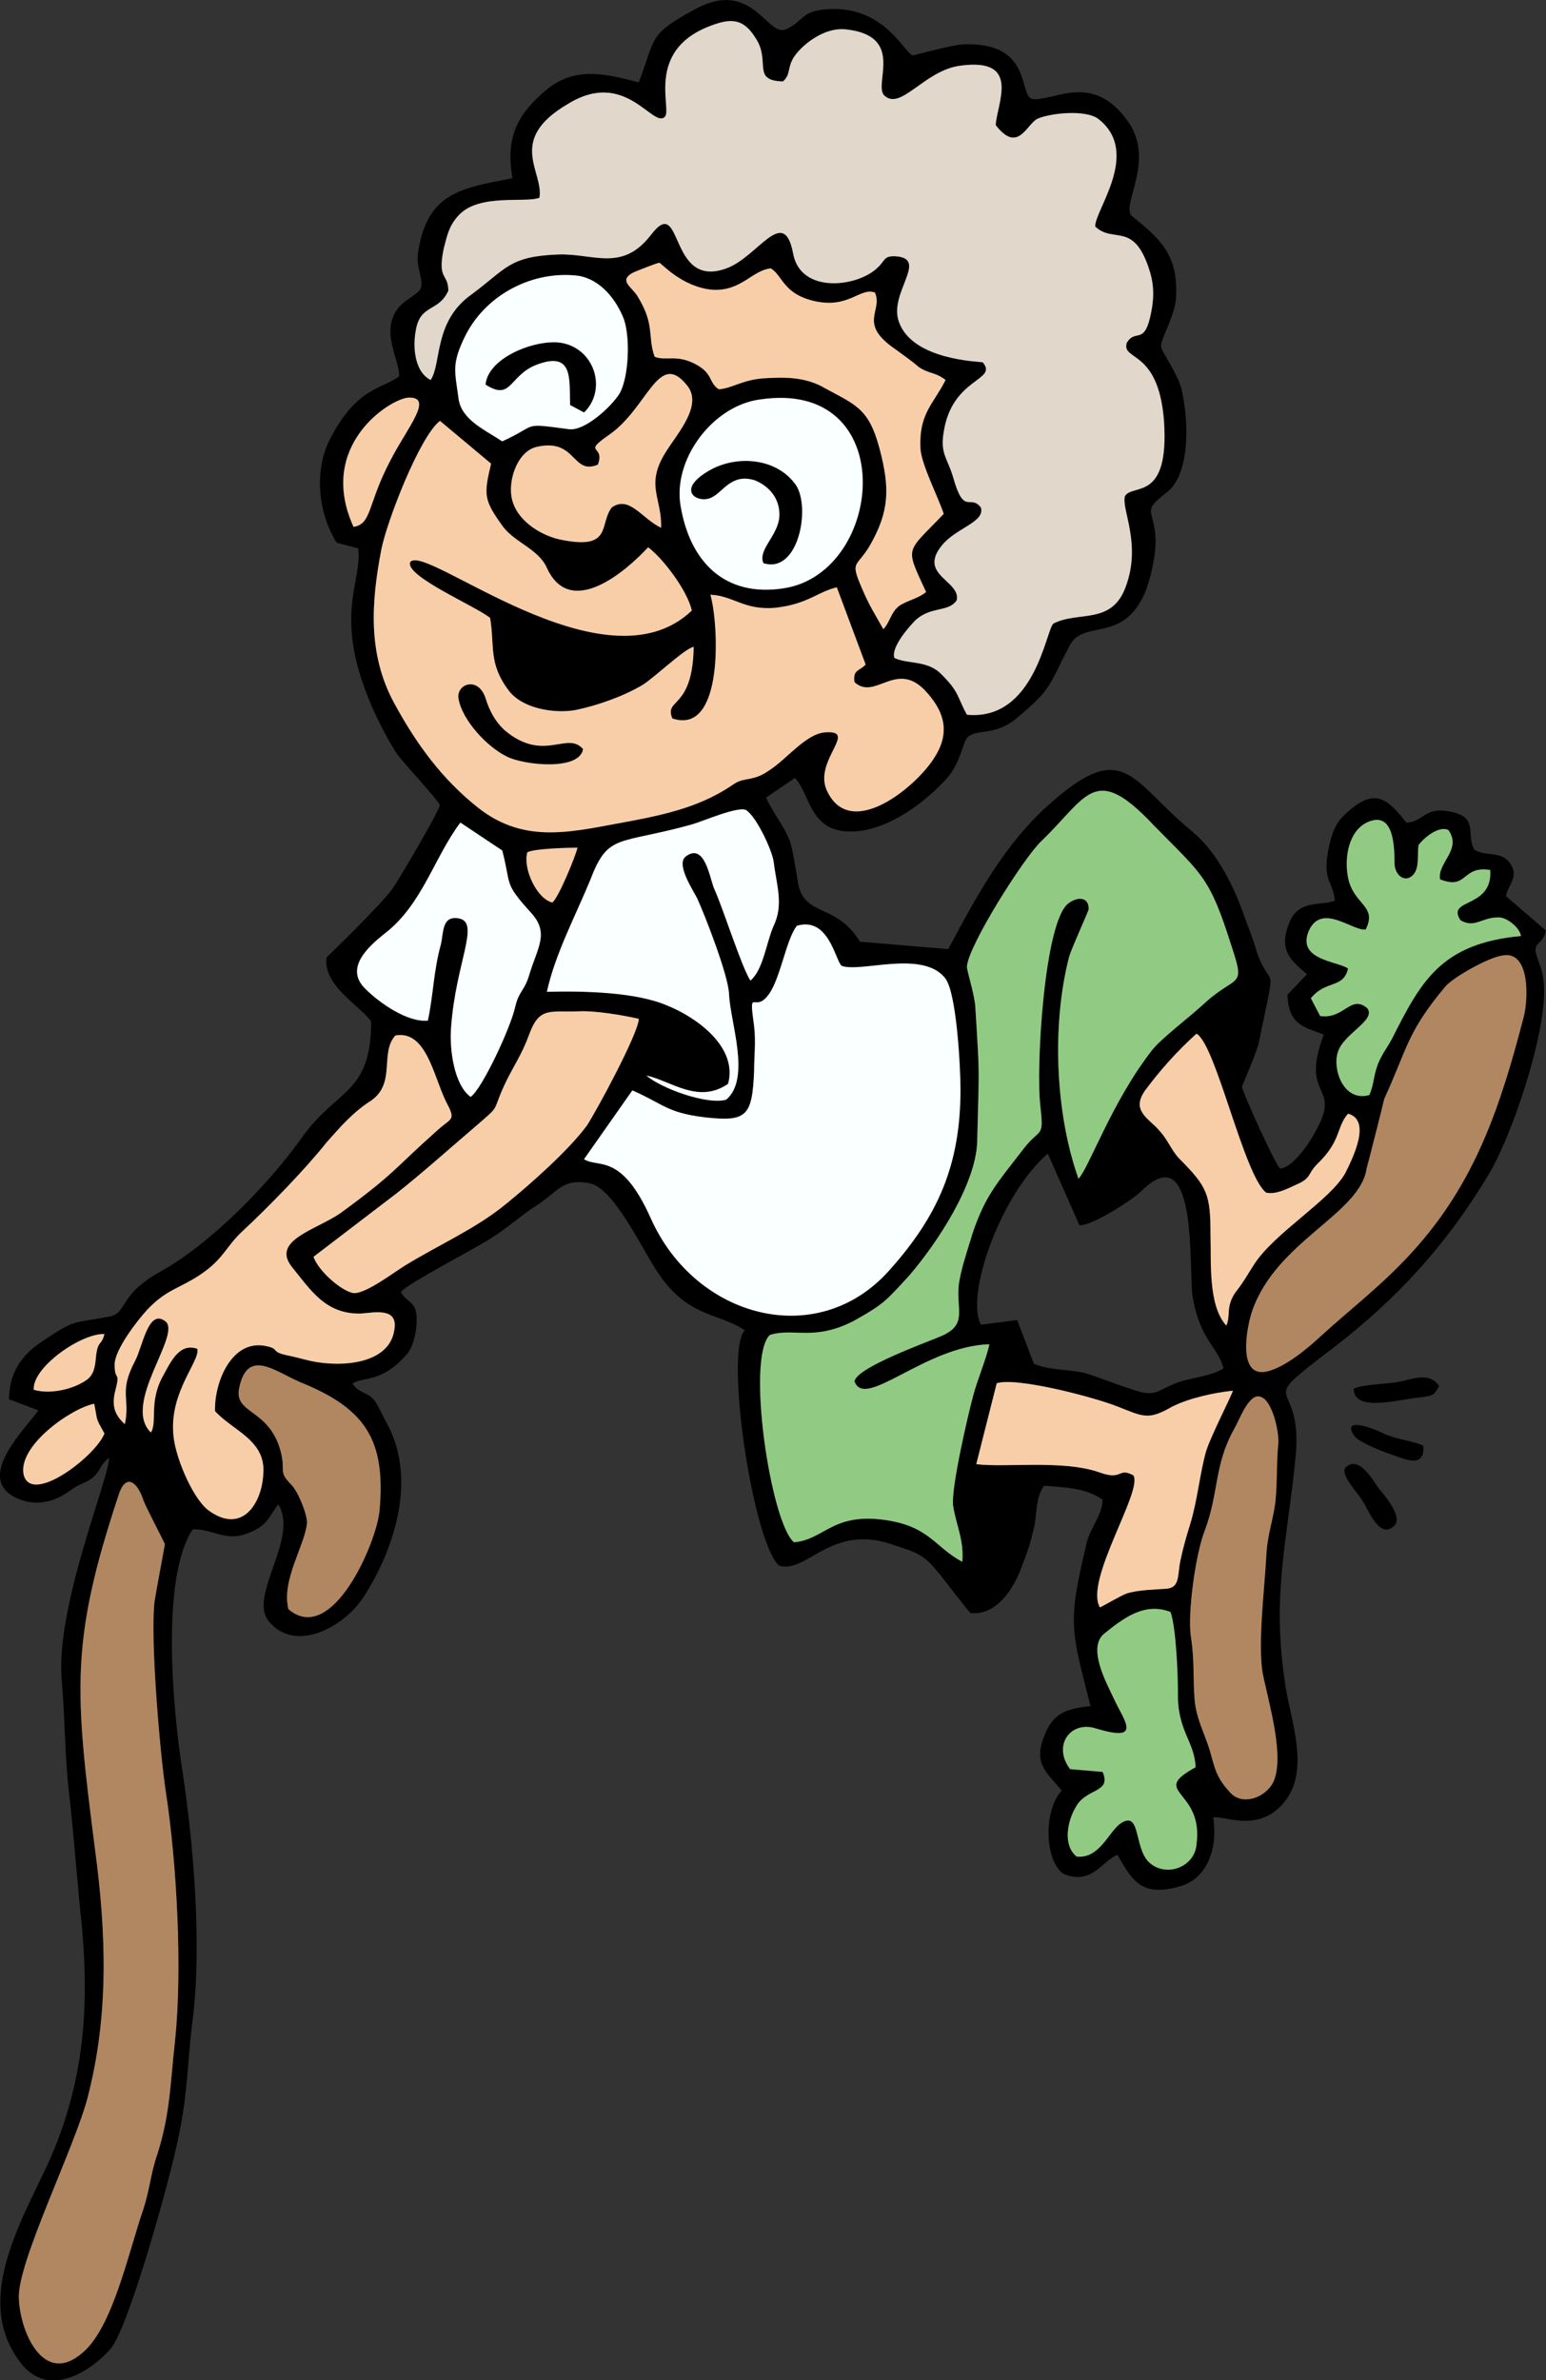 <?xml version="1.0" encoding="UTF-8"?><svg id="Layer_2" xmlns="http://www.w3.org/2000/svg" width="47.15" height="72.563" viewBox="0 0 47.15 72.563"><rect x="0" y="0" width="47.15" height="72.563" fill="#333333" stroke="none"/><defs><style>.cls-1,.cls-2,.cls-3,.cls-4,.cls-5,.cls-6{fill-rule:evenodd;stroke-width:0px;}.cls-2{fill:#f8cea9;}.cls-3{fill:#b18761;}.cls-4{fill:#91cb83;}.cls-5{fill:#faffff;}.cls-6{fill:#e1d7cb;}</style></defs><g id="Layer_1-2"><path class="cls-1" d="M35.698,49.142c.17.454.227,1.899.227,2.438-.028,1.191.51,1.502.539,2.296-1.446.794.255.652.028,2.353-.057.68-.879.992-1.389.595-.539-.397-.283-1.644-.907-1.247-.368.227-.652,1.105-1.361,1.021-.425-.34-.283-1.077-.028-1.502.312-.595,1.106-.425.822-1.077l-.992-.085c-.539-.709,0-1.474.765-1.247,1.474.454.879-.227.567-.907-.227-.482-.822-1.559-.283-1.984.567-.453,1.219-.964,2.013-.652h0ZM5.027,47.073c0,.028-.283,1.531-.312,1.729-.142,1.134.17,4.705.34,5.811.34,2.211.51,5.414.283,7.597-.142,1.247-.142,2.211-.539,3.458-.198.567-.227,1.049-.425,1.672-.454,1.304-.935,3.628-1.871,4.394-1.191,1.021-1.899-.68-1.928-1.672-.057-1.077,1.701-4.592,2.098-6.123.652-2.523.567-4.989.227-7.54-.624-4.847-.765-6.35.709-10.8.227-.737.595-.397.765.142.085.227.652,1.304.652,1.332h0ZM38.986,44.012c-.057.539-.028,1.162-.085,1.729-.057.567-.255,1.02-.283,1.729-.057.992-.255,2.608-.113,3.515.17.879.709,2.608.312,3.373-.255.453-.907.68-1.276.312-.454-.482-.482-.737-.652-1.332-.17-.539-.397-.935-.454-1.502-.057-.68,0-1.191-.113-1.928-.113-.709.142-2.551.425-3.26.425-1.134.283-1.984.879-3.061.17-.283.482-1.191.85-.992.34.142.539,1.077.51,1.417h0ZM2.873,42.793c.113.567.028.397.312.907-.255.68-2.239,2.211-2.466,1.247-.17-.879,1.446-2.013,2.154-2.154h0ZM8.797,49.057c-.227-.879.51-1.956.567-2.636,0-.283-.283-.964-.482-1.162-.425-.425-.142-.397-.34-1.077-.369-1.247-1.417-1.077-1.247-1.871.255-1.219,1.077-.51,1.871-.17,1.956.794,2.608,1.729,2.409,3.912-.085.964-1.446,4.139-2.778,3.005h0ZM33.544,49.001c-.482-.822,1.332-3.572,1.02-4.025-.482-.255-.312.17-1.02-.085-1.106-.397-2.891-.142-3.77-.255l.624-2.466c.595-.198,2.976.425,3.685.709.794.312.935.425,1.672,0,.51-.255,1.276-.425,1.843-.482,0,.085-.68,1.389-.822,1.871-.198.737-.255,1.474-.482,2.211-.113.369-.198.652-.283,1.049-.113.482,0,.879-.454.907-.368.028-.822.028-1.191.142-.17.057-.794.425-.822.425h0ZM1.03,42.368c-.057-.68,1.446-1.729,2.154-1.701-.085.369-.198.17-.255.68-.028.312-.057.567-.312.737-.425.283-1.106.425-1.587.283h0ZM37.314,41.716c-.34.227-.964.283-1.389.425-.68.255-.652.482-1.446.198-.454-.142-.935-.34-1.389-.482-.482-.113-1.105-.085-1.559-.283l-.51-1.332-1.106.142c-.482-.935.624-3.997,2.041-5.216l.964,2.183c.368.028,1.616-.765,1.899-1.049,1.757-1.729,1.417,2.523,1.559,3.26.227,1.304.794,1.531.935,2.154h0ZM6.558,43.02c.539.595,1.531.879,1.474,1.871-.028.935-.652,1.928-1.701,1.134-.482-.397-1.02-1.672-1.049-2.353-.085-1.276.822-2.183.737-2.551-.567-.198-.822.425-1.077.879-.397.765-.142,1.361-.34,1.672-.907-.879.992-3.033.425-3.402-.51-.369-.68.794-.907,1.219-.51.964-.142,1.134-.312,1.928-.283-.255-.397-.51-.312-.935.198-.765,0-.312,0-.879,0-.453.68-1.332.992-1.672.595-.624.935-.624,1.587-1.049.737-.482.794-.85,1.304-1.332.794-.737,1.928-1.899,2.58-2.721.425-.482.822-.935,1.361-1.276.765-.539.255-1.446.737-1.984.935-.17,1.162,1.219,1.531,1.984.34.652.198.482-.312.964-1.247,1.105-1.219,1.247-2.891,2.466-.737.51-2.098.822-1.502,1.616.595.737,1.049,1.474,2.126,1.446.397-.028,1.134-.198,1.02.482-.142,1.077-1.644,1.162-2.551.964-.255-.057-.425-.113-.709-.17-.539-.113-.227-.198-.652-.283-1.049-.227-1.587,1.105-1.559,1.984h0ZM36.492,31.511c.595.34,1.446,4.337,2.126,4.847.312.057.624-.113.935-.255.454-.198.312-.312.624-.624.737-.709.567-1.105.935-1.531.709.198.17,1.304-.085,1.814-.454.822-2.154,1.814-2.778,2.778-.198.312-.34.567-.567.85-.312.453-.142.709-.283,1.02-.567-.624-.454-1.984-.482-2.75,0-1.247-.085-1.474-.964-2.353-.283-.312-.312-.567-.709-.964-.369-.34-.68-.567-.34-1.077.482-.652.992-1.219,1.587-1.757h0ZM12.085,36.387c.794-.624,1.644-1.389,2.409-2.041.822-.709.482-.397.907-1.304.255-.539.51-.879.737-1.502.312-.85.624-.68,1.502-.709.51-.028,1.332.113,1.843.227,0,.425-1.304,2.835-1.587,3.26-.567.765-1.757,1.814-2.494,2.41-.907.737-2.013,1.219-3.033,1.842-.368.227-1.219.879-1.587.85-.368-.057-1.077-.68-1.219-1.106l2.523-1.927ZM46.47,31.001c-.709,2.721-1.474,5.074-3.43,7.2-.879.964-1.814,1.672-2.75,2.523-.425.397-1.077.935-1.616,1.077-.964.255-.652-1.361-.482-1.843.737-2.126,3.288-2.948,3.487-4.337.028-.085.539-2.098.539-2.126.709-1.531.68-2.013,1.871-3.43.255-.283,1.304-.879,1.729-.935.85-.17.794,1.332.652,1.871h0ZM24.303,28.223c.964-.283,1.162,1.021,1.361,1.219.567.227,2.494-.51,3.175.397.34.482.454,2.721.454,3.373,0,2.296-.68,3.855-2.183,5.528-2.183,2.438-5.896,1.446-7.257-1.587-.907-2.041-1.616-1.531-2.041-1.814l1.474-2.098c.964.425,1.049.68,2.211.822,1.276.142,1.446-.028,1.502-1.417,0-.454.057-.879,0-1.361-.17-1.219,0-.425.397-.907.397-.454.567-1.729.907-2.154h0ZM13.049,31.114c-.624.057-1.474-.539-1.899-.964-.652-.624.057-1.276.595-1.701,1.134-.879,1.502-2.324,2.296-3.373l1.276.85c.283,1.077.028.964.879,1.899.567.624.198,1.049-.057,1.899-.142.482-.312.482-.425.964-.142.652-1.02,2.523-1.361,2.75-.51-.369-.652-1.474-.595-2.126.142-1.984.907-3.203.227-3.317-.51-.085-.454.425-.539.794-.227.822-.227,1.531-.397,2.324h0ZM26.06,42.112c.312.879,2.154-1.077,4.11-1.134-.057.34-.368,1.105-.482,1.531-.17.624-.68,2.835-.624,3.373.085.595.34,1.049.283,1.729-.85-.454-.992-1.077-2.353-1.276-1.616-.227-1.843.595-2.778.68-.709-.567-1.474-5.641-.737-6.321.737-.227,1.332.198,2.551-.425.964-.539.992-.624,1.701-1.389.85-.992,2.013-2.75,2.069-4.054.057-2.438.085-1.843-.057-4.139-.028-.397-.255-1.077-.255-1.219.028-.624,1.729-3.317,2.268-3.827,1.417-1.361,1.616-2.409,3.43-.482,1.502,1.531,1.701,1.559,2.381,3.713.425,1.276.142.822-.822,1.701-.425.397-1.361,1.105-1.616,1.446-1.219,1.559-1.928,3.6-2.239,3.912-.709-1.984-.822-4.706-.283-6.775.085-.283.595-1.389.595-1.446,0-.397-.368-.368-.624-.17-.737.567-.992,5.046-.85,6.18.113,1.02,0,.624-.539,1.332-.737.964-1.134,1.361-1.531,2.551-.142.482-.368,1.105-.425,1.616-.057.737.255,1.162-.51,1.502-.454.198-2.608.964-2.665,1.389h0ZM16.677,30.235c.255-1.162.879-2.324,1.332-3.43.539-1.417.85-1.049,3.09-1.672.312-.085,1.474-.595,1.672-.425.312.227.765,1.191.822,1.559.085.709.312,1.304,0,1.956-.227.51-.312,1.332-.709,1.672-.283-.454-.822-2.183-1.106-2.806-.142-.34-.283-1.389-.85-.992-.34.227.198,1.021.34,1.304.255.567.935,2.324.964,2.891.028.85.68,2.579-.085,3.231-.567.17-1.984-.34-2.438-.737.765.17,1.587.879,2.494.255.312-1.134-.992-2.041-1.843-2.381-.964-.425-2.608-.454-3.685-.425h0ZM16.082,25.983c.198-.113,1.219-.142,1.531-.142-.057.255-.567,1.502-.765,1.672-.482-.113-.907-1.049-.765-1.531h0ZM41.651,28.336c.368-.737-.368-.737-.539-1.587-.113-.567,0-1.389.567-1.672.822-.397.85.709.85,1.219,0,.368.283.595.51.425.283-.198.17-.68.227-.964.17-.227.624-.595.907-.454.425.595-.34.992-.255,1.502.85.34.652-.425,1.531-.284.085,1.191-1.361.85-.907,1.531.425.255.652-.085,1.134-.085.255-.028.68.312.709.567-2.466.227-3.061,1.417-3.94,3.146-.17.312-.283.425-.425.765-.142.397-.113.595-.255.935-.794.227-1.134-.794-.964-1.304.17-.567,1.162-.964.907-1.332-.51-.453-.709.34-1.446.227l-.283-.539c.454-.567.992-.283,1.134-.907-.312-.227-1.587-.255-1.191-1.162.397-.85,1.332.028,1.729-.028h0ZM23.169,12.179c4.309-.652,3.827,5.272.737,5.754-1.814.283-2.863-.822-3.146-2.495-.255-1.417.964-3.061,2.409-3.26h0ZM26.06,20.796c.624.567,1.247-.652,2.126.227.595.624.822,1.276.312,2.069-.539.879-2.58,2.58-3.288.992-.397-.907.992-1.843-.057-1.757-.595.057-1.162.822-1.701,1.162-.482.34-.737.198-1.049.397-.935.652-1.928.907-3.118,1.134-1.757.312-3.231.765-4.706-.397-1.106-.879-1.871-1.928-2.551-3.175-.822-1.502-.709-3.09-.397-4.706.17-.85,1.162-3.43,1.786-3.912l1.559,1.304c-.227.964-.227,1.105.368,1.927.368.482,1.077.68,1.332,1.247.709,1.559,2.381.142,3.09-.624.454.34,1.191,1.304,1.332,1.928-2.665,2.551-8.164-2.098-8.589-1.474-.17.425,2.041,1.361,2.438,1.701.142.85-.057,1.389.567,2.211.425.567,1.417.709,2.041.595.68-.142,1.474-.425,2.041-.765.368-.227,1.276-1.106,1.559-1.162-.028,1.928-.907,1.559-.652,2.183,1.587.539,1.417-2.891,1.162-3.77.709.028,1.02.482,1.984.397.992-.113,1.276-.482,1.871-.624l.879,2.353c-.17.198-.397.142-.34.539h0ZM18.236,14.163c.227-.624-.51-.312.34-.907,1.191-.822,1.502-2.608,2.381-1.502.482.595-.283,1.446-.624,1.984-.68,1.049-.142,1.417-.17,2.353-.595-.284-.964-.992-1.502-.624-.397.51.028,1.304-1.531.992-.595-.113-1.276-.539-1.474-1.105-.227-.567.085-1.587.709-1.729,1.219-.283,1.077.879,1.871.539h0ZM10.781,16.062c-1.134-2.495,1.134-3.912,1.672-3.94.794-.028-.028.907-.539,1.899-.709,1.332-.567,1.956-1.134,2.041h0ZM15.317,13.454c-.51-.34-1.247-.652-1.332-1.304-.113-.85-.227-1.049.227-1.956.652-1.247,2.069-1.956,3.43-1.786.68.113,1.162.737,1.389,1.332.198.595.142,1.786-.142,2.268-.255.397-1.049,1.134-1.531,1.077-1.502-.198-.907-.142-2.041.369h0ZM26.287,17.933c-.368-.85-.17-.624.227-1.276.624-1.077.624-1.786.312-2.976-.34-1.276-.737-1.332-1.814-1.927-.539-.255-1.049-.255-1.616-.227-.737.028-1.049.312-1.474.34-.312-.198-.17-.482-.709-.765-.595-.312-.907-.085-1.247-.227-.227-.624.028-.964-.539-1.871-.198-.283-.539-.453-.142-.68.113-.057.765-.312.822-.312.057,0,.68.737,1.616.822.879.057,1.219-.595,1.786-.652.369.227.369.765,1.304.992,1.077.255,1.417-.425,1.871-.255.255.567-.539.935.624,1.729.227.17.482.34.709.539.34.227.482.142.822.397-.368.737-.822,1.02-.765,2.098.028.482.539,1.474.709,1.984-1.162,1.219-1.191.964-.539,2.381-.227.198-.567.255-.822.425-.255.198-.283.51-.482.709-.283-.51-.425-.709-.652-1.247h0ZM16.451,6.028c.142-.794-1.02-1.758.879-2.863,1.757-1.077,2.58.765,2.948.397.227-.227-.595-1.984,1.332-2.75.652-.255,1.049-.283,1.446.369.454.709-.142,1.276.822,1.304.227-.198.142-.369.283-.652.142-.312.879-1.021,1.644-.935,1.814.198.822,1.672,1.162,2.013.51.482,1.219-.765,2.324-.907,1.871-.255,1.106,1.162,1.077,1.814.68.879.935-.028,1.276-.198.397-.17,1.446-.283,1.843,0,1.332,1.021-.113,2.806-.085,3.288.567.539,1.191-.198,1.672,1.389.142.482.113.907,0,1.389-.198.822-.454.34-.709.765-.17.567.964.17,1.134,2.381.17,2.495-.964,1.899-1.191,2.296-.113.397.51,1.446.028,2.75-.425,1.191-1.446.737-2.211,1.134-.227.198-.567,2.976-2.636,2.778-.312-.567-.227-.68-.765-1.219-.425-.453-1.02-.312-1.446-.51-.113-.312.425-.936.652-1.162.482-.425.992-.227,1.247-.595.142-.595-1.191-.765-.454-1.672.425-.539,1.332-.709,1.191-1.162-.34-.425-.51.283-.85-.935-.17-.567-.397-.709-.283-1.361.255-1.672,1.672-1.559,1.191-2.126-.085-.028-2.126-.057-2.551-1.219-.34-.879.907-1.927-.085-2.013-.397-.028-.34.142-.567.34-.595.595-2.353.822-2.58-.425-.283-1.502-1.077.113-2.041.454-1.786.652-1.304-2.324-2.296-1.021-.879,1.134-1.729.567-2.806.595-1.531.057-1.587.425-2.665,1.219-1.162.822-.907,2.098-1.247,2.608-.51-.255-.567-1.077-.425-1.644.17-.652.68-.453.964-1.077,0-.539-.34-.312-.142-1.276.113-.453.17-.709.454-1.02.624-.68,2.041-.369,2.466-.539h0ZM19.484,2.513c-1.077-.283-2.013-.51-2.92.312-.85.737-1.134,1.446-.935,2.608-1.616.312-2.636.453-2.891,2.353-.028.425.198.794.085,1.021-.113.198-.51.34-.709.624-.51.709.085,1.559.057,2.041-.51.397-1.276.312-2.098,1.899-.51.964-.368,2.296.198,3.175l.652.17c.142.964-.737,1.984.312,4.564.17.453.652,1.417.935,1.786.227.283,1.191,1.332,1.247,1.474-.028.198-1.247,2.268-1.446,2.551-.34.482-2.013,2.098-2.013,2.098-.113.879,1.077,1.502,1.361,1.956,0,2.211-1.049,2.041-2.098,3.515-1.049,1.474-2.806,3.26-4.337,4.11-1.276.709-.992,1.247-1.531,1.361-1.162.227-1.02.057-2.069.765-1.134.737-.964,1.672-1.02,1.757l.907.34c-.368.539-2.013,2.098-.624,2.693.595.255,1.162.085,1.644-.283.227-.17.454-.198.652-.369.227-.198.198-.369.482-.595.028.567-1.616,4.479-1.446,6.718.113,1.304.085,2.41.255,3.742.142,1.332.227,2.551.369,3.883.227,2.58.028,4.819-1.049,7.2-.879,1.871-2.296,4.252-.765,6.123.822.964,2.041.227,2.693-.51.567-.709,1.814-5.216,2.041-6.35.312-1.417.283-2.353.454-3.685.283-2.239.028-5.329-.312-7.568-.283-1.786-.68-5.868.312-7.37.567-.028.992.369,1.616.142.652-.227.68-.482.992-.907.652,1.021-.935,2.806-.283,3.572.822.992,2.296.142,2.863-.709.964-1.474,1.644-3.6.765-5.272-.085-.142-.34-.68-.397-.737-.198-.283-.51-.227-.68-.539.397-.227.879,0,1.672-.907.198-.255.283-.709.283-1.021,0-.595-.255-.482-.482-.85.113-.227,2.438-1.417,2.835-1.701.482-.312.879-.68,1.332-.964.652-.425.765-.822,1.616-.652.709.17,1.559,1.956,1.984,2.608.935,1.502,1.956,1.332,2.721,1.871-.624.652.255,6.491,1.049,7.172.85.255,1.559-1.276,3.43-.652.652.227.935.255,1.389.822.198.227.935,1.219,1.02,1.276.794.085,1.332-.765,1.559-1.417.17-.425.255-.68.368-1.162.113-.453.028-.879.312-1.304.652.057,1.247.057,1.786.425,0,.454-.368.85-.482,1.304-.595,2.495-.482,2.636.113,4.989-.765.085-1.162.227-1.417.935-.34.85.113,1.105.539,1.644-.539.567-.539,2.069.028,2.523.879.397,1.219-.397,1.672-.567.482.85.765,1.276,1.899.964.907-.255,1.162-1.276,1.02-2.098.255-.085,1.162.397,1.928-.227,1.191-.992.397-2.75.255-3.94-.397-2.721.085-4.252.34-6.917.198-2.438-1.361-1.332,1.134-3.232,1.956-1.502,3.458-3.146,4.734-5.272.709-1.162,1.757-4.252,1.701-5.726-.028-.51-.085-.51-.227-.964-.142-.425.198-.312.283-.765l-1.219-1.049c.057-.34.425-.595.113-1.02-.283-.369-.709-.17-1.077-.397-.255-.482.113-.935-.624-1.134-.907-.227-.879.283-1.446.312-.624-.794-1.02-1.105-1.956-.17-.283.283-.397.794-.454,1.162-.113.822.17.794.227,1.389-.482.17-1.134-.057-1.417.737-.283.765.057,1.077.567,1.502l-.595.624c.028.964.567.992,1.106,1.219-.624,1.672.198,1.559,0,2.381-.142.51-.85,1.672-1.332,1.701-.142-.113-1.134-2.296-1.162-2.495,0-.028.454-1.049.51-1.332.567-2.75.397-1.474-.057-2.778-.142-.482-.312-.879-.482-1.361-.312-.822-.794-1.729-1.474-2.296-1.899-1.559-2.069-2.891-4.365-.85-1.389,1.219-2.268,2.891-3.09,4.422l-2.693-.227c-.709-1.162-1.644-.765-1.871-1.701-.085-.425-.17-1.191-.312-1.474-.17-.397-.51-.822-.68-1.219l.879-.595c.51.51.425,1.899,2.154,1.587.935-.198,1.843-.879,2.466-1.559.454-.51.482-1.105.652-1.276.283-.255.794-.028,1.446-.539,1.162-.964.992-.992,1.672-2.268.425-.794,1.616-.028,2.296-1.616.17-.425.34-1.191.312-1.672-.057-.879-.425-.765.34-1.361.765-.595.652-2.324.454-3.146-.142-.539-.595-1.106-.624-1.304-.028-.198.397-.879.454-1.446.085-1.332-.454-1.814-1.332-2.523-.397-.312.765-1.701-.17-2.948-1.049-1.417-2.154-.595-2.835-.624-.51,0,.057-1.757-2.154-1.672-.368.028-1.531.34-1.531.34-.255-.057-.822-1.446-2.466-1.417-.992.028-.822.369-1.417.624-.567.227-1.02-1.559-2.75-.624-1.446.794-1.191.822-1.729,2.239h0Z"/><path class="cls-1" d="M23.282,17.168c1.077.34,1.446-1.701.992-2.381-.595-.85-1.871-.935-2.721-.397-.964.595-.227.992.17.765.34-.17.595-.737,1.304-.51.482.198.794.624.737,1.162-.085.567-.652.964-.482,1.361h0Z"/><path class="cls-1" d="M14.807,11.725c.794.51.709-.255,1.531-.595,1.162-.453,1.02.425,1.049,1.219l.425.227c.709-.68.34-1.956-.709-2.126-.737-.113-2.211.425-2.296,1.276h0Z"/><path class="cls-1" d="M14.807,21.278c-.227-.68-.907-.425-.822.028.113.652.879,1.474,1.474,1.757.482.255,2.211.454,2.324-.227-.482-.567-1.191.425-2.381-.567-.312-.283-.482-.624-.595-.992h0Z"/><path class="cls-1" d="M41.055,44.72c-.227.198.34.765.51,1.049.17.255.51,1.191.964.737.255-.255-.283-.907-.482-1.134-.198-.283-.595-.992-.992-.652h0Z"/><path class="cls-1" d="M41.282,42.339c.028.737,1.389.312,2.069.255.34-.057.368-.028.539-.34-.283-.425-.765-.227-1.162-.142-.368.085-1.191.085-1.446.227h0Z"/><path class="cls-1" d="M43.408,44.068c-.425-.17-.765-.17-1.219-.369-.198-.113-1.332-.567-.879.085.17.198.822.453,1.077.539.425.142,1.077.482,1.02-.255h0Z"/><path class="cls-5" d="M24.303,28.223c-.34.425-.51,1.701-.907,2.154-.397.482-.567-.312-.397.907.057.482,0,.907,0,1.361-.057,1.389-.227,1.559-1.502,1.417-1.162-.142-1.247-.397-2.211-.822l-1.474,2.098c.425.283,1.134-.227,2.041,1.814,1.361,3.033,5.074,4.025,7.257,1.587,1.502-1.672,2.183-3.232,2.183-5.528,0-.652-.113-2.891-.454-3.373-.68-.907-2.608-.17-3.175-.397-.198-.198-.397-1.502-1.361-1.219h0Z"/><path class="cls-5" d="M16.677,30.235c1.077-.028,2.721,0,3.685.425.85.34,2.154,1.247,1.843,2.381-.907.624-1.729-.085-2.494-.255.454.397,1.871.907,2.438.737.765-.652.113-2.381.085-3.231-.028-.567-.709-2.324-.964-2.891-.142-.283-.68-1.077-.34-1.304.567-.397.709.652.85.992.283.624.822,2.353,1.106,2.806.397-.34.482-1.162.709-1.672.312-.652.085-1.247,0-1.956-.057-.368-.51-1.332-.822-1.559-.198-.17-1.361.34-1.672.425-2.239.624-2.551.255-3.09,1.672-.454,1.105-1.077,2.268-1.332,3.43h0Z"/><path class="cls-5" d="M13.049,31.114c.17-.794.17-1.502.397-2.324.085-.369.028-.879.539-.794.68.113-.085,1.332-.227,3.317-.057.652.085,1.757.595,2.126.34-.227,1.219-2.098,1.361-2.75.113-.482.283-.482.425-.964.255-.85.624-1.276.057-1.899-.85-.935-.595-.822-.879-1.899l-1.276-.85c-.794,1.049-1.162,2.495-2.296,3.373-.539.425-1.247,1.077-.595,1.701.425.425,1.276,1.021,1.899.964h0Z"/><path class="cls-5" d="M23.282,17.168c-.17-.397.397-.794.482-1.361.057-.539-.255-.964-.737-1.162-.709-.227-.964.34-1.304.51-.397.227-1.134-.17-.17-.765.85-.539,2.126-.454,2.721.397.454.68.085,2.721-.992,2.381h0ZM23.169,12.179c-1.446.198-2.665,1.843-2.409,3.26.283,1.672,1.332,2.778,3.146,2.495,3.09-.482,3.572-6.406-.737-5.754h0Z"/><path class="cls-5" d="M14.807,11.725c.085-.85,1.559-1.389,2.296-1.276,1.049.17,1.417,1.446.709,2.126l-.425-.227c-.028-.794.113-1.672-1.049-1.219-.822.34-.737,1.105-1.531.595h0ZM15.317,13.454c1.134-.51.539-.567,2.041-.369.482.057,1.276-.68,1.531-1.077.283-.482.34-1.672.142-2.268-.227-.595-.709-1.219-1.389-1.332-1.361-.17-2.778.539-3.43,1.786-.454.907-.34,1.105-.227,1.956.085.652.822.964,1.332,1.304h0Z"/><path class="cls-4" d="M26.06,42.112c.057-.425,2.211-1.191,2.665-1.389.765-.34.454-.765.51-1.502.057-.51.283-1.134.425-1.616.397-1.191.794-1.587,1.531-2.551.539-.709.652-.312.539-1.332-.142-1.134.113-5.613.85-6.18.255-.198.624-.227.624.17,0,.057-.51,1.162-.595,1.446-.539,2.069-.425,4.791.283,6.775.312-.312,1.02-2.353,2.239-3.912.255-.34,1.191-1.049,1.616-1.446.964-.879,1.247-.425.822-1.701-.68-2.154-.879-2.183-2.381-3.713-1.814-1.927-2.013-.879-3.43.482-.539.51-2.239,3.203-2.268,3.827,0,.142.227.822.255,1.219.142,2.296.113,1.701.057,4.139-.057,1.304-1.219,3.061-2.069,4.054-.709.765-.737.85-1.701,1.389-1.219.624-1.814.198-2.551.425-.737.68.028,5.754.737,6.321.935-.085,1.162-.907,2.778-.68,1.361.198,1.502.822,2.353,1.276.057-.68-.198-1.134-.283-1.729-.057-.539.454-2.75.624-3.373.113-.425.425-1.191.482-1.531-1.956.057-3.798,2.013-4.11,1.134h0Z"/><path class="cls-4" d="M41.651,28.336c-.397.057-1.332-.822-1.729.028-.397.907.879.935,1.191,1.162-.142.624-.68.34-1.134.907l.283.539c.737.113.935-.68,1.446-.227.255.369-.737.765-.907,1.332-.17.51.17,1.531.964,1.304.142-.34.113-.539.255-.935.142-.34.255-.453.425-.765.879-1.729,1.474-2.92,3.94-3.146-.028-.255-.454-.595-.709-.567-.482,0-.709.34-1.134.085-.454-.68.992-.34.907-1.531-.879-.142-.68.624-1.531.284-.085-.51.68-.907.255-1.502-.283-.142-.737.227-.907.454-.057.283.057.765-.227.964-.227.17-.51-.057-.51-.425,0-.51-.028-1.616-.85-1.219-.567.284-.68,1.106-.567,1.672.17.85.907.85.539,1.587h0Z"/><path class="cls-4" d="M35.698,49.142c-.794-.312-1.446.198-2.013.652-.539.425.057,1.502.283,1.984.312.68.907,1.361-.567.907-.765-.227-1.304.539-.765,1.247l.992.085c.283.652-.51.482-.822,1.077-.255.425-.397,1.162.028,1.502.709.085.992-.794,1.361-1.021.624-.397.368.85.907,1.247.51.397,1.332.085,1.389-.595.227-1.701-1.474-1.559-.028-2.353-.028-.794-.567-1.105-.539-2.296,0-.539-.057-1.984-.227-2.438h0Z"/><path class="cls-6" d="M16.451,6.028c-.425.17-1.843-.142-2.466.539-.283.312-.34.567-.454,1.02-.198.964.142.737.142,1.276-.283.624-.794.425-.964,1.077-.142.567-.085,1.389.425,1.644.34-.51.085-1.786,1.247-2.608,1.077-.794,1.134-1.162,2.665-1.219,1.077-.028,1.928.539,2.806-.595.992-1.304.51,1.672,2.296,1.021.964-.34,1.757-1.956,2.041-.454.227,1.247,1.984,1.021,2.58.425.227-.198.17-.369.567-.34.992.085-.255,1.134.085,2.013.425,1.162,2.466,1.191,2.551,1.219.482.567-.935.454-1.191,2.126-.113.652.113.794.283,1.361.34,1.219.51.51.85.935.142.453-.765.624-1.191,1.162-.737.907.595,1.077.454,1.672-.255.369-.765.17-1.247.595-.227.227-.765.85-.652,1.162.425.198,1.02.057,1.446.51.539.539.454.652.765,1.219,2.069.198,2.409-2.58,2.636-2.778.765-.397,1.786.057,2.211-1.134.482-1.304-.142-2.353-.028-2.75.227-.397,1.361.198,1.191-2.296-.17-2.211-1.304-1.814-1.134-2.381.255-.425.51.057.709-.765.113-.482.142-.907,0-1.389-.482-1.587-1.106-.85-1.672-1.389-.028-.482,1.417-2.268.085-3.288-.397-.283-1.446-.17-1.843,0-.34.17-.595,1.077-1.276.198.028-.652.794-2.069-1.077-1.814-1.106.142-1.814,1.389-2.324.907-.34-.34.652-1.814-1.162-2.013-.765-.085-1.502.624-1.644.935-.142.283-.057.453-.283.652-.964-.028-.369-.595-.822-1.304-.397-.652-.794-.624-1.446-.369-1.928.765-1.106,2.523-1.332,2.75-.368.369-1.191-1.474-2.948-.397-1.899,1.105-.737,2.069-.879,2.863h0Z"/><path class="cls-3" d="M5.027,47.073c0-.028-.567-1.106-.652-1.332-.17-.539-.539-.879-.765-.142-1.474,4.45-1.332,5.953-.709,10.8.34,2.551.425,5.017-.227,7.54-.397,1.531-2.154,5.046-2.098,6.123.028.992.737,2.693,1.928,1.672.935-.765,1.417-3.09,1.871-4.394.198-.624.227-1.106.425-1.672.397-1.247.397-2.211.539-3.458.227-2.183.057-5.386-.283-7.597-.17-1.106-.482-4.677-.34-5.811.028-.198.312-1.701.312-1.729h0Z"/><path class="cls-3" d="M46.47,31.001c.142-.539.198-2.041-.652-1.871-.425.057-1.474.652-1.729.935-1.191,1.417-1.162,1.899-1.871,3.43,0,.028-.51,2.041-.539,2.126-.198,1.389-2.75,2.211-3.487,4.337-.17.482-.482,2.098.482,1.843.539-.142,1.191-.68,1.616-1.077.935-.85,1.871-1.559,2.75-2.523,1.956-2.126,2.721-4.479,3.43-7.2h0Z"/><path class="cls-3" d="M38.986,44.012c.028-.34-.17-1.276-.51-1.417-.368-.198-.68.709-.85.992-.595,1.077-.454,1.928-.879,3.061-.283.709-.539,2.551-.425,3.26.113.737.057,1.247.113,1.928.057.567.283.964.454,1.502.17.595.198.85.652,1.332.369.369,1.02.142,1.276-.312.397-.765-.142-2.495-.312-3.373-.142-.907.057-2.523.113-3.515.028-.709.227-1.162.283-1.729.057-.567.028-1.191.085-1.729h0Z"/><path class="cls-3" d="M8.797,49.057c1.332,1.134,2.693-2.041,2.778-3.005.198-2.183-.454-3.118-2.409-3.912-.794-.34-1.616-1.049-1.871.17-.17.794.879.624,1.247,1.871.198.68-.085.652.34,1.077.198.198.482.879.482,1.162-.057.68-.794,1.757-.567,2.636h0Z"/><path class="cls-2" d="M2.873,42.793c-.709.142-2.324,1.276-2.154,2.154.227.964,2.211-.567,2.466-1.247-.283-.51-.198-.34-.312-.907h0Z"/><path class="cls-2" d="M1.03,42.368c.482.142,1.162,0,1.587-.283.255-.17.283-.425.312-.737.057-.51.17-.312.255-.68-.709-.028-2.211,1.021-2.154,1.701h0Z"/><path class="cls-2" d="M17.783,22.837c-.113.68-1.843.482-2.324.227-.595-.283-1.361-1.105-1.474-1.757-.085-.453.595-.709.822-.028.113.369.283.709.595.992,1.191.992,1.899,0,2.381.567h0ZM26.06,20.796c-.057-.397.17-.34.34-.539l-.879-2.353c-.595.142-.879.51-1.871.624-.964.085-1.276-.369-1.984-.397.255.879.425,4.309-1.162,3.77-.255-.624.624-.255.652-2.183-.283.057-1.191.935-1.559,1.162-.567.34-1.361.624-2.041.765-.624.113-1.616-.028-2.041-.595-.624-.822-.425-1.361-.567-2.211-.397-.34-2.608-1.276-2.438-1.701.425-.624,5.924,4.025,8.589,1.474-.142-.624-.879-1.587-1.332-1.928-.709.765-2.381,2.183-3.09.624-.255-.567-.964-.765-1.332-1.247-.595-.822-.595-.964-.368-1.927l-1.559-1.304c-.624.482-1.616,3.061-1.786,3.912-.312,1.616-.425,3.203.397,4.706.68,1.247,1.446,2.296,2.551,3.175,1.474,1.162,2.948.709,4.706.397,1.191-.227,2.183-.482,3.118-1.134.312-.198.567-.057,1.049-.397.539-.34,1.106-1.105,1.701-1.162,1.049-.085-.34.85.057,1.757.709,1.587,2.75-.113,3.288-.992.51-.794.283-1.446-.312-2.069-.879-.879-1.502.34-2.126-.227h0Z"/><path class="cls-2" d="M6.558,43.02c-.028-.879.51-2.211,1.559-1.984.425.085.113.17.652.283.283.057.454.113.709.17.907.198,2.409.113,2.551-.964.113-.68-.624-.51-1.02-.482-1.077.028-1.531-.709-2.126-1.446-.595-.794.765-1.106,1.502-1.616,1.672-1.219,1.644-1.361,2.891-2.466.51-.482.652-.312.312-.964-.369-.765-.595-2.154-1.531-1.984-.482.539.028,1.446-.737,1.984-.539.34-.935.794-1.361,1.276-.652.822-1.786,1.984-2.58,2.721-.51.482-.567.85-1.304,1.332-.652.425-.992.425-1.587,1.049-.312.34-.992,1.219-.992,1.672,0,.567.198.113,0,.879-.085.425.028.68.312.935.17-.794-.198-.964.312-1.928.227-.425.397-1.587.907-1.219.567.369-1.332,2.523-.425,3.402.198-.312-.057-.907.34-1.672.255-.453.51-1.077,1.077-.879.085.368-.822,1.276-.737,2.551.028.68.567,1.956,1.049,2.353,1.049.794,1.672-.198,1.701-1.134.057-.992-.935-1.276-1.474-1.871h0Z"/><path class="cls-2" d="M19.966,10.875c.34.142.652-.085,1.247.227.539.283.397.567.709.765.425-.028.737-.312,1.474-.34.567-.028,1.077-.028,1.616.227,1.077.595,1.474.652,1.814,1.927.312,1.191.312,1.899-.312,2.976-.397.652-.595.425-.227,1.276.227.539.368.737.652,1.247.198-.198.227-.51.482-.709.255-.17.595-.227.822-.425-.652-1.417-.624-1.162.539-2.381-.17-.51-.68-1.502-.709-1.984-.057-1.077.397-1.361.765-2.098-.34-.255-.482-.17-.822-.397-.227-.198-.482-.369-.709-.539-1.162-.794-.368-1.162-.624-1.729-.454-.17-.794.51-1.871.255-.935-.227-.935-.765-1.304-.992-.567.057-.907.709-1.786.652-.935-.085-1.559-.822-1.616-.822-.057,0-.709.255-.822.312-.397.227-.057.397.142.68.567.907.312,1.247.539,1.871h0Z"/><path class="cls-2" d="M9.562,38.314c.142.425.85,1.049,1.219,1.106.368.028,1.219-.624,1.587-.85,1.02-.624,2.126-1.105,3.033-1.842.737-.595,1.928-1.644,2.494-2.41.283-.425,1.587-2.835,1.587-3.26-.51-.113-1.332-.255-1.843-.227-.879.028-1.191-.142-1.502.709-.227.624-.482.964-.737,1.502-.425.907-.085.595-.907,1.304-.765.652-1.616,1.417-2.409,2.041l-2.523,1.927Z"/><path class="cls-2" d="M33.544,49.001c.028,0,.652-.369.822-.425.369-.113.822-.113,1.191-.142.454-.028.34-.425.454-.907.085-.397.17-.68.283-1.049.227-.737.283-1.474.482-2.211.142-.482.822-1.786.822-1.871-.567.057-1.332.227-1.843.482-.737.425-.879.312-1.672,0-.709-.283-3.09-.907-3.685-.709l-.624,2.466c.879.113,2.665-.142,3.77.255.709.255.539-.17,1.02.085.312.453-1.502,3.203-1.02,4.025h0Z"/><path class="cls-2" d="M36.492,31.511c-.595.539-1.106,1.105-1.587,1.757-.34.51-.028.737.34,1.077.397.397.425.652.709.964.879.879.964,1.105.964,2.353.028.765-.085,2.126.482,2.75.142-.312-.028-.567.283-1.02.227-.284.368-.539.567-.85.624-.964,2.324-1.956,2.778-2.778.255-.51.794-1.616.085-1.814-.368.425-.198.822-.935,1.531-.312.312-.17.425-.624.624-.312.142-.624.312-.935.255-.68-.51-1.531-4.507-2.126-4.847h0Z"/><path class="cls-2" d="M18.236,14.163c-.794.34-.652-.822-1.871-.539-.624.142-.935,1.162-.709,1.729.198.567.879.992,1.474,1.105,1.559.312,1.134-.482,1.531-.992.539-.369.907.34,1.502.624.028-.936-.51-1.304.17-2.353.34-.539,1.106-1.389.624-1.984-.879-1.106-1.191.68-2.381,1.502-.85.595-.113.283-.34.907h0Z"/><path class="cls-2" d="M10.781,16.062c.567-.085.425-.709,1.134-2.041.51-.992,1.332-1.928.539-1.899-.539.028-2.806,1.446-1.672,3.94h0Z"/><path class="cls-2" d="M16.082,25.983c-.142.482.283,1.417.765,1.531.198-.17.709-1.417.765-1.672-.312,0-1.332.028-1.531.142h0Z"/></g></svg>